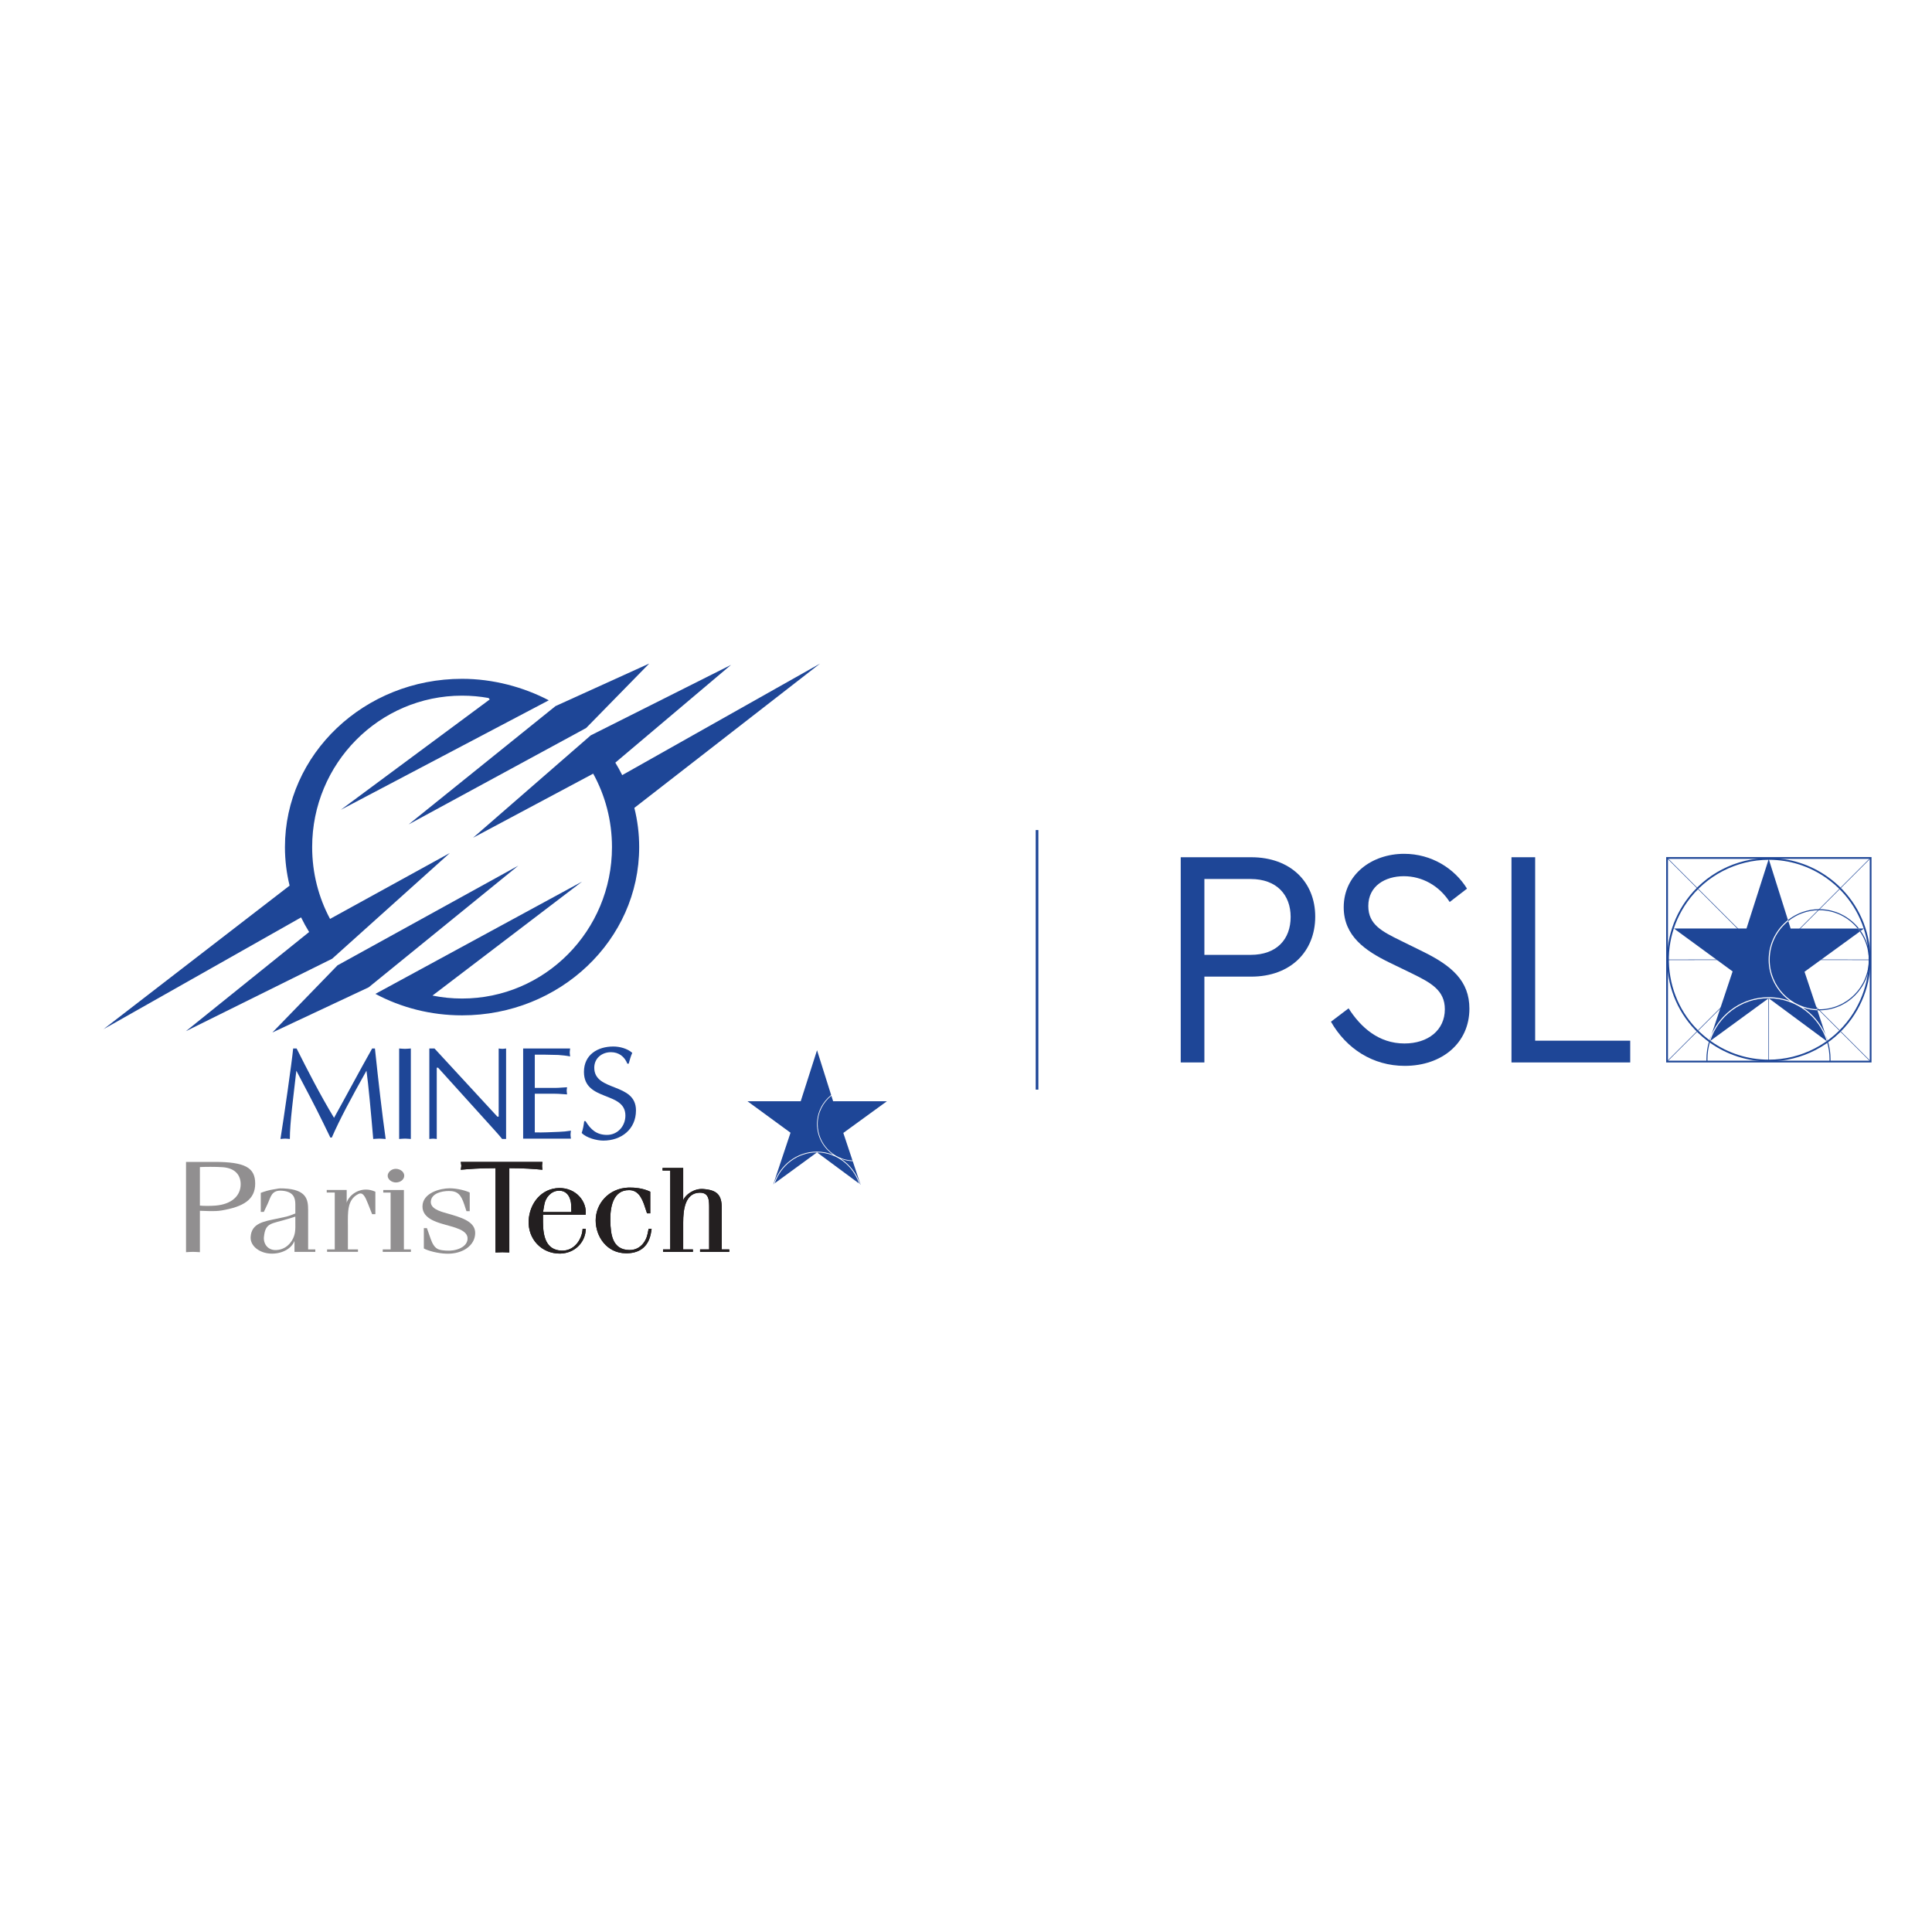 <?xml version="1.0" encoding="UTF-8"?>
<svg xmlns="http://www.w3.org/2000/svg" xmlns:xlink="http://www.w3.org/1999/xlink" width="210px" height="210px" viewBox="0 0 210 210" version="1.1">
  <!-- Generator: Sketch 52.6 (67491) - http://www.bohemiancoding.com/sketch -->
  <title>Mines</title>
  <desc>Created with Sketch.</desc>
  <g id="Mines" stroke="none" stroke-width="1" fill="none" fill-rule="evenodd">
    <g id="Logo_Mines_ParisTech" transform="translate(5, 69)">
      <g id="g16763" transform="translate(121.701, 22.383)" fill="#1E4697">
        <polygon id="path12366" points="54.455 1.862 64.88 12.292 64.922 12.252 54.494 1.823"></polygon>
        <polygon id="path12370" points="54.479 12.917 54.479 12.974 64.977 12.961 64.977 12.904"></polygon>
        <g id="g12380" transform="translate(59.064, 23.466) scale(-1, 1) rotate(-180) translate(-59.064, -23.466) translate(57.962, 21.812)">
          <path d="M1.102,3.307 C0.918,2.692 0.818,2.041 0.818,1.366 C0.818,1.276 0.821,1.184 0.825,1.095 L0.937,1.095 C0.933,1.184 0.932,1.276 0.932,1.366 C0.932,2.012 1.023,2.637 1.194,3.229" id="path12382"></path>
        </g>
        <g id="g12384" transform="translate(71.897, 22.441) scale(-1, 1) rotate(-180) translate(-71.897, -22.441) translate(70.794, 20.788)">
          <path d="M1.102,2.205 C1.273,1.613 1.367,0.988 1.367,0.342 C1.367,0.25 1.363,0.161 1.359,0.071 L1.471,0.071 C1.475,0.161 1.478,0.25 1.478,0.342 C1.478,0.995 1.385,1.629 1.215,2.226" id="path12386"></path>
        </g>
        <g id="g12388" transform="translate(59.455, 18.528) scale(-1, 1) rotate(-180) translate(-59.455, -18.528) translate(53.392, 13.016)">
          <polygon id="path12390" points="1.102 0 1.064 0.04 11.779 10.759 11.821 10.719"></polygon>
        </g>
        <g id="g12392" transform="translate(72.148, 19.012) scale(-1, 1) rotate(-180) translate(-72.148, -19.012) translate(66.636, 14.051)">
          <polygon id="path12394" points="9.922 0 0.065 9.857 0.107 9.899 9.962 0.041"></polygon>
        </g>
        <g id="g12396" transform="translate(71.622, 12.963) scale(-1, 1) rotate(-180) translate(-71.622, -12.963) translate(66.11, 11.861)">
          <polygon id="path12398" points="0 1.102 10.538 1.093 10.538 1.148 0 1.16"></polygon>
        </g>
        <polygon id="path12400" points="65.52 24.024 65.578 24.024 65.578 17.118 65.52 17.118"></polygon>
        <path d="M54.405,24.101 L76.723,24.101 L76.723,1.78 L54.405,1.78 L54.405,24.101 Z M54.599,1.972 L76.533,1.972 L76.533,23.908 L54.599,23.908 L54.599,1.972 Z" id="path12402" fill-rule="nonzero"></path>
        <g id="g12404" transform="translate(65.551, 12.415) scale(-1, 1) rotate(-180) translate(-65.551, -12.415) translate(53.424, 0.839)" fill-rule="nonzero">
          <path d="M12.127,0 L12.126,0 C9.836,0 7.631,0.703 5.756,2.027 C3.346,3.732 1.742,6.274 1.239,9.183 C0.74,12.094 1.404,15.025 3.107,17.436 C5.176,20.364 8.555,22.111 12.145,22.111 C14.435,22.111 16.639,21.409 18.515,20.083 C20.927,18.379 22.531,15.838 23.029,12.928 C23.53,10.019 22.868,7.088 21.163,4.675 C19.095,1.75 15.715,0 12.127,0 M12.145,21.919 C8.618,21.919 5.298,20.2 3.264,17.325 C1.59,14.956 0.94,12.076 1.432,9.216 C1.922,6.357 3.496,3.861 5.866,2.186 C7.71,0.882 9.876,0.193 12.126,0.193 L12.127,0.193 C15.652,0.193 18.972,1.911 21.004,4.786 C22.68,7.157 23.332,10.035 22.839,12.895 C22.348,15.754 20.774,18.252 18.404,19.926 C16.56,21.23 14.397,21.919 12.145,21.919" id="path12406"></path>
        </g>
        <g id="g12408" transform="translate(71.04, 8.104) scale(-1, 1) rotate(-180) translate(-71.04, -8.104) translate(66.63, 6.451)">
          <path d="M4.41,2.205 C6.093,2.205 7.598,1.429 8.587,0.216 L8.73,0.216 C7.721,1.495 6.161,2.318 4.41,2.318 C3.126,2.318 1.949,1.874 1.013,1.137 L1.05,1.022 C1.971,1.761 3.138,2.205 4.41,2.205" id="path12410"></path>
        </g>
        <g id="g12412" transform="translate(73.596, 14.573) scale(-1, 1) rotate(-180) translate(-73.596, -14.573) translate(69.738, 9.612)">
          <path d="M1.102,1.102 C1.169,1.1 1.236,1.098 1.302,1.098 C4.334,1.098 6.801,3.563 6.801,6.595 C6.801,7.76 6.436,8.844 5.811,9.733 L5.722,9.667 C6.33,8.795 6.688,7.737 6.688,6.595 C6.688,3.626 4.273,1.209 1.302,1.209 C1.223,1.209 1.145,1.213 1.065,1.216" id="path12414"></path>
        </g>
        <g id="g12416" transform="translate(75.908, 9.542) scale(-1, 1) rotate(-180) translate(-75.908, -9.542) translate(74.805, 8.44)">
          <path d="M1.102,1.102 L0.556,1.102 C0.621,1.019 0.684,0.933 0.746,0.844 L1.102,1.102 Z" id="path12418"></path>
        </g>
        <g id="g12420" transform="translate(75.46, 9.866) scale(-1, 1) rotate(-180) translate(-75.46, -9.866) translate(74.357, 8.764)">
          <path d="M1.102,1.102 L1.192,1.169 C1.131,1.256 1.068,1.345 1.003,1.427 L0.86,1.427 C0.946,1.323 1.026,1.214 1.102,1.102" id="path12422"></path>
        </g>
        <g id="g12424" transform="translate(70.837, 18.426) scale(-1, 1) rotate(-180) translate(-70.837, -18.426) translate(69.735, 17.324)">
          <path d="M1.102,1.102 C1.093,1.137 1.079,1.17 1.072,1.204 L1.102,1.102 Z" id="path12426"></path>
        </g>
        <g id="g12428" transform="translate(70.082, 19.46) scale(-1, 1) rotate(-180) translate(-70.082, -19.46) translate(68.428, 17.807)">
          <path d="M3.307,0 L2.412,2.682 C1.864,2.703 1.338,2.803 0.843,2.973 C1.927,2.246 2.79,1.214 3.307,0" id="path12430"></path>
        </g>
        <g id="g12432" transform="translate(70.137, 13.401) scale(-1, 1) rotate(-180) translate(-70.137, -13.401) translate(64.625, 8.44)">
          <path d="M3.307,8.819 L3.055,9.625 C1.822,8.638 1.031,7.122 1.031,5.424 C1.031,2.534 3.321,0.171 6.178,0.044 L4.818,4.121 L10.835,8.495 C10.758,8.608 10.676,8.716 10.592,8.819 L3.307,8.819 Z" id="path12434"></path>
        </g>
        <g id="g12436" transform="translate(61.669, 11.494) scale(-1, 1) rotate(-180) translate(-61.669, -11.494) translate(54.503, 1.572)">
          <path d="M11.024,4.41 C11.848,4.41 12.638,4.261 13.368,3.99 C11.961,4.986 11.04,6.627 11.04,8.478 C11.04,10.227 11.862,11.787 13.14,12.795 L11.049,19.425 L8.632,11.874 L0.745,11.874 L7.124,7.21 L4.822,0.32 C5.854,2.724 8.242,4.41 11.024,4.41" id="path12438"></path>
        </g>
        <g id="g12440" transform="translate(65.877, 19.527) scale(-1, 1) rotate(-180) translate(-65.877, -19.527) translate(58.711, 16.219)">
          <path d="M13.229,1.102 L13.152,1.047 C12.317,3.75 9.794,5.715 6.817,5.715 C3.853,5.715 1.342,3.771 0.491,1.09 L0.419,1.148 L0.365,0.988 L6.838,5.714 L13.284,0.944 L13.229,1.102 Z" id="path12442"></path>
        </g>
        <g id="g12444" transform="translate(59.108, 21.671) scale(-1, 1) rotate(-180) translate(-59.108, -21.671) translate(58.005, 20.569)">
          <path d="M1.102,1.102 L1.126,1.087 L1.32,1.677 C1.241,1.49 1.167,1.3 1.102,1.102" id="path12446"></path>
        </g>
        <g id="g12448" transform="translate(71.959, 21.718) scale(-1, 1) rotate(-180) translate(-71.959, -21.718) translate(70.857, 20.615)">
          <path d="M1.102,1.102 C1.038,1.307 0.962,1.508 0.879,1.707 L1.084,1.089 L1.102,1.102 Z" id="path12450"></path>
        </g>
        <g id="g12452" transform="translate(71.874, 7.13) scale(-1, 1) rotate(-180) translate(-71.874, -7.13) translate(66.362, 1.067)">
          <polygon id="path12454" points="0 1.102 0.041 1.062 10.326 11.345 10.287 11.385"></polygon>
        </g>
        <g id="g12456" transform="translate(8.541, 13.209) scale(-1, 1) rotate(-180) translate(-8.541, -13.209) translate(0.824, 1.633)" fill-rule="nonzero">
          <path d="M15.434,16.536 C15.434,12.75 12.763,10.012 8.471,10.012 L3.387,10.012 L3.387,0.685 L0.815,0.685 L0.815,22.99 L8.471,22.99 C12.763,22.99 15.434,20.287 15.434,16.536 Z M3.387,20.624 L3.387,12.378 L8.406,12.378 C11.277,12.378 12.763,14.101 12.763,16.501 C12.763,18.867 11.277,20.624 8.406,20.624 L3.387,20.624 Z" id="path12458"></path>
        </g>
        <g id="g12460" transform="translate(25.59, 12.925) scale(-1, 1) rotate(-180) translate(-25.59, -12.925) translate(17.322, 0.798)">
          <path d="M15.434,19.844 L13.553,18.392 C12.397,20.182 10.547,21.195 8.568,21.195 C6.555,21.195 4.705,20.149 4.705,17.952 C4.705,15.924 6.223,15.18 8.205,14.2 L10.613,13.016 C13.784,11.463 15.695,9.807 15.695,6.798 C15.695,3.047 12.694,0.58 8.666,0.58 C5.202,0.58 2.329,2.439 0.646,5.38 L2.562,6.833 C3.882,4.771 5.829,3.014 8.634,3.014 C11.207,3.014 13.025,4.467 13.025,6.73 C13.025,8.793 11.537,9.603 9.392,10.652 L6.95,11.835 C4.409,13.085 2.033,14.673 2.033,17.816 C2.033,21.364 5.068,23.629 8.601,23.629 C11.57,23.629 14.079,22.041 15.434,19.844" id="path12462"></path>
        </g>
        <g id="g12464" transform="translate(44.204, 13.37) scale(-1, 1) rotate(-180) translate(-44.204, -13.37) translate(37.59, 1.794)">
          <polygon id="path12466" points="0 23.151 0 0.846 12.906 0.846 12.906 3.212 2.574 3.212 2.574 23.151"></polygon>
        </g>
      </g>
      <g id="g17375" transform="translate(12.326, 56.758)">
        <g id="g12504" transform="translate(6.606, 5.849) scale(-1, 1) rotate(-180) translate(-6.606, -5.849) translate(2.197, 0.337)" fill="#918F90" fill-rule="nonzero">
          <path d="M2.205,5.512 C2.635,5.512 3.757,5.414 4.532,5.542 C6.962,5.948 8.215,6.737 8.215,8.471 C8.215,10.206 7.116,10.825 3.774,10.825 L0.697,10.825 L0.697,1.011 C0.937,1.026 1.194,1.046 1.451,1.046 C1.691,1.046 1.93,1.026 2.205,1.011 L2.205,5.512 Z M2.205,10.264 C2.722,10.291 3.946,10.307 4.688,10.249 C6.049,10.149 6.637,9.375 6.637,8.399 C6.637,7.126 5.636,6.218 3.911,6.077 C3.326,6.032 2.635,6.032 2.205,6.077 L2.205,10.264 Z" id="path12506"></path>
        </g>
        <g id="g12508" transform="translate(13.121, 6.693) scale(-1, 1) rotate(-180) translate(-13.121, -6.693) translate(9.263, 2.834)" fill="#918F90" fill-rule="nonzero">
          <path d="M5.512,4.41 L5.234,4.302 C4.604,4.054 4.622,4.086 3.472,3.838 C2.119,3.544 0.727,3.376 0.653,1.829 C0.615,0.854 1.636,0.112 2.786,0.051 C3.917,-0.011 5.048,0.486 5.42,1.427 L5.42,0.237 L7.683,0.237 L7.683,0.502 L6.903,0.502 L6.903,4.813 C6.903,5.956 6.701,7.021 4.252,7.131 C3.583,7.162 3.684,7.101 3.201,7.04 C2.645,6.962 2.125,6.79 1.756,6.651 L1.756,4.581 L2.088,4.581 L2.497,5.446 C2.85,6.189 2.897,6.992 4.103,6.882 C5.309,6.776 5.512,6.111 5.512,5.401 L5.512,4.41 Z M5.512,3.436 C5.512,3.037 5.531,2.788 5.475,2.387 C5.346,1.489 4.64,0.502 3.472,0.438 C2.489,0.376 2.025,1.149 2.099,1.861 C2.267,3.453 2.88,3.251 4.77,3.838 L5.512,4.07 L5.512,3.436 Z" id="path12510"></path>
        </g>
        <g id="g12512" transform="translate(20.481, 6.455) scale(-1, 1) rotate(-180) translate(-20.481, -6.455) translate(17.174, 2.597)" fill="#918F90">
          <path d="M4.41,0 L1.052,0 L1.052,0.265 L1.887,0.265 L1.887,6.446 L1.014,6.446 L1.014,6.725 L3.184,6.725 L3.184,5.317 C3.278,5.825 4.056,6.77 5.281,6.77 C5.633,6.77 5.948,6.691 6.3,6.539 L6.3,4.097 L5.948,4.097 L5.502,5.224 C5.187,6.015 4.946,6.523 4.464,6.293 C3.204,5.69 3.315,4.238 3.315,2.876 L3.315,0.265 L4.41,0.265 L4.41,0 Z" id="path12514"></path>
        </g>
        <g id="g12516" transform="translate(25.511, 5.888) scale(-1, 1) rotate(-180) translate(-25.511, -5.888) translate(23.306, 0.927)" fill="#918F90" fill-rule="nonzero">
          <path d="M3.307,8.819 C3.307,8.386 2.882,8.078 2.4,8.078 C1.935,8.078 1.507,8.417 1.507,8.805 C1.507,9.189 1.916,9.561 2.379,9.561 C2.882,9.561 3.307,9.223 3.307,8.819 Z M0.97,0.535 L0.97,0.799 L1.825,0.799 L1.825,6.981 L1.026,6.981 L1.026,7.26 L3.27,7.26 L3.27,0.799 L4.032,0.799 L4.032,0.535 L0.97,0.535 Z" id="path12518"></path>
        </g>
        <g id="g12520" transform="translate(31.484, 6.82) scale(-1, 1) rotate(-180) translate(-31.484, -6.82) translate(27.626, 2.962)" fill="#918F90">
          <path d="M5.512,5.512 C5.16,6.563 4.808,6.981 3.844,6.981 C3.009,6.981 1.952,6.703 1.877,5.851 C1.822,5.092 2.768,4.785 3.621,4.553 C5.068,4.136 6.756,3.703 6.698,2.358 C6.661,1.076 5.383,0.133 3.639,0.164 C2.638,0.179 1.507,0.504 1.118,0.735 L1.118,2.945 L1.452,2.945 L1.841,1.833 C2.269,0.581 2.749,0.564 3.51,0.504 C4.567,0.411 5.772,0.843 5.864,1.709 C5.996,2.776 4.29,3.054 3.212,3.379 C2.453,3.612 0.969,4.027 0.969,5.295 C0.969,6.778 2.897,7.274 3.917,7.274 C4.771,7.274 5.751,6.997 6.105,6.811 L6.105,4.785 L5.751,4.785 L5.512,5.512 Z" id="path12522"></path>
        </g>
        <path d="M38.034,10.378 C37.759,10.363 37.521,10.356 37.282,10.356 C37.025,10.356 36.765,10.363 36.528,10.378 L36.528,1.217 C34.788,1.217 33.735,1.303 32.756,1.389 C32.775,1.247 32.817,1.102 32.817,0.961 C32.817,0.82 32.774,0.692 32.756,0.536 L41.635,0.536 C41.62,0.692 41.594,0.82 41.594,0.961 C41.594,1.102 41.619,1.247 41.635,1.389 C40.773,1.303 39.567,1.217 38.034,1.217 L38.034,10.378 Z" id="path12526" fill="#231F20"></path>
        <path d="M38.034,10.378 C37.759,10.363 37.521,10.356 37.282,10.356 C37.025,10.356 36.765,10.363 36.528,10.378 L36.528,1.217 C34.788,1.217 33.735,1.303 32.756,1.389 C32.775,1.247 32.817,1.102 32.817,0.961 C32.817,0.82 32.774,0.692 32.756,0.536 L41.635,0.536 C41.62,0.692 41.594,0.82 41.594,0.961 C41.594,1.102 41.619,1.247 41.635,1.389 C40.773,1.303 39.567,1.217 38.034,1.217 L38.034,10.378 Z" id="path12530" fill="#231F20"></path>
        <path d="M46.352,7.811 L46,7.811 L45.981,7.996 C45.889,8.922 45.126,10.252 43.68,10.176 C42.049,10.097 41.696,8.676 41.696,7.067 L41.696,6.281 L46.333,6.281 C46.498,4.858 45.31,3.358 43.457,3.375 C41.547,3.406 40.25,4.996 40.137,6.882 C40.027,8.939 41.565,10.531 43.57,10.501 C45.143,10.468 46.22,9.31 46.333,8.025 L46.352,7.811 Z M41.845,5.151 C41.976,4.411 42.568,3.699 43.383,3.668 C44.366,3.623 44.74,4.488 44.759,5.26 L44.774,5.986 L41.697,5.986 L41.845,5.151 Z" id="path12534" fill="#231F20" fill-rule="nonzero"></path>
        <path d="M46.352,7.811 L46,7.811 L45.981,7.996 C45.889,8.922 45.126,10.252 43.68,10.176 C42.049,10.097 41.696,8.676 41.696,7.067 L41.696,6.281 L46.333,6.281 C46.498,4.858 45.31,3.358 43.457,3.375 C41.547,3.406 40.25,4.996 40.137,6.882 C40.027,8.939 41.565,10.531 43.57,10.501 C45.143,10.468 46.22,9.31 46.333,8.025 L46.352,7.811 Z M41.845,5.151 C41.976,4.411 42.568,3.699 43.383,3.668 C44.366,3.623 44.74,4.488 44.759,5.26 L44.774,5.986 L41.697,5.986 L41.845,5.151 Z" id="path12538" fill="#231F20" fill-rule="nonzero"></path>
        <path d="M53.003,6.126 L52.819,5.568 C52.409,4.225 51.928,3.623 51.075,3.605 C49.274,3.574 48.979,5.523 49.016,6.99 C49.054,8.351 49.201,10.098 51.093,10.114 C52.208,10.127 52.893,9.248 53.076,8.303 L53.173,7.811 L53.504,7.811 L53.451,8.151 C53.173,9.927 52.004,10.485 50.706,10.468 C48.609,10.452 47.422,8.629 47.422,6.898 C47.422,5.089 48.813,3.405 50.981,3.327 C51.538,3.314 52.501,3.358 53.355,3.775 L53.355,6.126 L53.003,6.126 Z" id="path12542" fill="#231F20"></path>
        <path d="M53.003,6.126 L52.819,5.568 C52.409,4.225 51.928,3.623 51.075,3.605 C49.274,3.574 48.979,5.523 49.016,6.99 C49.054,8.351 49.201,10.098 51.093,10.114 C52.208,10.127 52.893,9.248 53.076,8.303 L53.173,7.811 L53.504,7.811 L53.451,8.151 C53.173,9.927 52.004,10.485 50.706,10.468 C48.609,10.452 47.422,8.629 47.422,6.898 C47.422,5.089 48.813,3.405 50.981,3.327 C51.538,3.314 52.501,3.358 53.355,3.775 L53.355,6.126 L53.003,6.126 Z" id="path12546" fill="#231F20"></path>
        <path d="M58.769,10.314 L58.769,10.049 L59.755,10.049 L59.755,5.615 C59.755,4.734 59.771,3.853 58.695,3.884 C57.137,3.93 56.934,5.754 56.934,7.115 L56.934,10.049 L57.99,10.049 L57.99,10.314 L54.745,10.314 L54.745,10.049 L55.526,10.049 L55.526,1.473 L54.691,1.473 L54.691,1.196 L56.934,1.196 L56.934,4.704 C57.157,4.115 58.102,3.405 59.103,3.482 C60.607,3.589 61.126,4.115 61.126,5.539 L61.126,10.049 L61.943,10.049 L61.943,10.314 L58.769,10.314 Z" id="path12550" fill="#231F20"></path>
        <path d="M58.769,10.314 L58.769,10.049 L59.755,10.049 L59.755,5.615 C59.755,4.734 59.771,3.853 58.695,3.884 C57.137,3.93 56.934,5.754 56.934,7.115 L56.934,10.049 L57.99,10.049 L57.99,10.314 L54.745,10.314 L54.745,10.049 L55.526,10.049 L55.526,1.473 L54.691,1.473 L54.691,1.196 L56.934,1.196 L56.934,4.704 C57.157,4.115 58.102,3.405 59.103,3.482 C60.607,3.589 61.126,4.115 61.126,5.539 L61.126,10.049 L61.943,10.049 L61.943,10.314 L58.769,10.314 Z" id="path12554" fill="#231F20"></path>
      </g>
      <path d="M79.214,59.612 L83.804,56.261 C83.801,56.261 83.794,56.26 83.788,56.26 C81.682,56.26 79.891,57.658 79.213,59.612" id="path12558" fill="#1E4697"></path>
      <g id="g12468" transform="translate(60.852, 49.555) scale(-1, 1) rotate(-180) translate(-60.852, -49.555) translate(57.545, 44.042)" fill="#1E4697">
        <path d="M1.102,2.205 C1.664,1.283 2.308,0.709 3.43,0.709 C4.596,0.709 5.433,1.67 5.433,2.81 C5.433,5.483 0.928,4.306 0.928,7.556 C0.928,9.41 2.396,10.317 4.122,10.317 C4.811,10.317 5.646,10.102 6.179,9.626 C6.006,9.253 5.906,8.849 5.791,8.448 L5.646,8.448 C5.343,9.224 4.711,9.7 3.864,9.7 C2.87,9.7 2.049,9.038 2.049,8.016 C2.049,5.371 6.582,6.435 6.582,3.371 C6.582,1.312 4.983,0.089 3.028,0.089 C2.324,0.089 1.174,0.39 0.682,0.924 C0.827,1.339 0.9,1.774 0.956,2.205 L1.102,2.205 Z" id="path12470"></path>
      </g>
      <g id="g12472" transform="translate(54.232, 49.802) scale(-1, 1) rotate(-180) translate(-54.232, -49.802) translate(50.925, 44.841)" fill="#1E4697">
        <path d="M2.205,5.512 L4.434,5.512 C4.868,5.512 5.284,5.569 5.714,5.583 C5.702,5.468 5.672,5.338 5.672,5.211 C5.672,5.094 5.702,4.965 5.714,4.805 C5.284,4.823 4.868,4.878 4.434,4.878 L2.205,4.878 L2.205,0.678 C3.083,0.648 3.948,0.707 4.81,0.735 C5.255,0.75 5.689,0.792 6.133,0.865 C6.118,0.707 6.089,0.577 6.089,0.433 C6.089,0.291 6.118,0.146 6.133,0 L0.939,0 L0.939,9.798 L6.046,9.798 C6.034,9.64 6.003,9.512 6.003,9.367 C6.003,9.222 6.034,9.079 6.046,8.935 C5.617,9.021 5.183,9.063 4.754,9.093 L3.313,9.124 L2.205,9.124 L2.205,5.512 Z" id="path12474"></path>
      </g>
      <g id="g12476" transform="translate(39.489, 49.926) scale(-1, 1) rotate(-180) translate(-39.489, -49.926) translate(38.387, 44.965)" fill="#1E4697">
        <path d="M-3.91662003e-17,9.922 C0.201,9.908 0.418,9.882 0.634,9.882 C0.837,9.882 1.037,9.908 1.269,9.922 L1.269,0.086 C1.037,0.097 0.837,0.125 0.634,0.125 C0.418,0.125 0.201,0.097 -3.91662003e-17,0.086 L-3.91662003e-17,9.922 Z" id="path12478"></path>
      </g>
      <g id="g12480" transform="translate(45.6, 49.841) scale(-1, 1) rotate(-180) translate(-45.6, -49.841) translate(41.191, 44.88)" fill="#1E4697">
        <path d="M8.819,0 L8.388,0 C8.231,0.201 7.942,0.545 7.64,0.874 L1.424,7.75 L1.282,7.75 L1.282,0 C1.136,0.012 1.01,0.037 0.88,0.037 C0.735,0.037 0.604,0.012 0.476,0 L0.476,9.836 L1.037,9.836 L7.871,2.428 L8.014,2.428 L8.014,9.836 C8.144,9.822 8.273,9.796 8.417,9.796 C8.544,9.796 8.676,9.822 8.819,9.836 L8.819,0 Z" id="path12482"></path>
      </g>
      <g id="g12484" transform="translate(31.344, 49.926) scale(-1, 1) rotate(-180) translate(-31.344, -49.926) translate(24.729, 44.965)" fill="#1E4697">
        <path d="M11.024,9.922 C11.399,6.37 11.803,2.829 12.192,0.086 C11.932,0.097 11.732,0.125 11.515,0.125 C11.286,0.125 11.054,0.097 10.839,0.086 C10.594,2.977 10.307,6.081 10.106,7.506 C8.435,4.527 7.2,2.226 6.337,0.241 L6.178,0.241 L5.388,1.865 C4.466,3.766 3.459,5.637 2.482,7.506 C2.166,4.7 1.776,1.852 1.776,0.086 C1.59,0.097 1.432,0.125 1.273,0.125 C1.086,0.125 0.925,0.097 0.755,0.086 C1.128,2.398 1.993,8.41 2.137,9.922 L2.511,9.922 C3.66,7.639 5.041,4.93 6.58,2.383 C7.947,4.845 9.271,7.347 10.723,9.922 L11.024,9.922 Z" id="path12486"></path>
      </g>
      <g id="g12488" transform="translate(60.203, 22.058) scale(-1, 1) rotate(-180) translate(-60.203, -22.058) translate(35.398, 2.214)" fill="#1E4697">
        <path d="M11.024,19.844 L23.814,30.973 L39.061,38.632 L26.485,28.006 C26.754,27.565 27.005,27.113 27.232,26.649 L48.743,38.776 L28.553,23.089 C28.897,21.72 29.078,20.295 29.078,18.826 C29.078,8.726 20.459,0.538 9.827,0.538 C6.405,0.538 3.192,1.385 0.408,2.872 L22.873,15.076 L6.61,2.687 C7.65,2.478 8.726,2.366 9.827,2.366 C18.827,2.366 26.121,9.737 26.121,18.826 C26.121,21.723 25.381,24.445 24.08,26.809 L11.024,19.844 Z" id="path12490"></path>
      </g>
      <g id="g12492" transform="translate(30.323, 24.266) scale(-1, 1) rotate(-180) translate(-30.323, -24.266) translate(5.518, 4.422)" fill="#1E4697">
        <path d="M25.356,13.229 C24.113,15.552 23.412,18.21 23.412,21.034 C23.412,30.125 30.707,37.496 39.707,37.496 C40.69,37.496 41.653,37.409 42.588,37.24 L42.714,37.082 L26.527,25.088 L49.134,36.991 C46.378,38.432 43.072,39.326 39.707,39.326 C29.074,39.326 20.454,31.135 20.454,21.034 C20.454,19.595 20.63,18.195 20.961,16.848 L0.732,1.242 L22.21,13.392 C22.474,12.848 22.764,12.319 23.082,11.806 L9.691,1.026 L25.589,8.902 L38.377,20.391 L25.356,13.229" id="path12494"></path>
      </g>
      <g id="g12496" transform="translate(38.383, 33.859) scale(-1, 1) rotate(-180) translate(-38.383, -33.859) translate(24.603, 24.488)" fill="#1E4697">
        <polygon id="path12498" points="0 0 7.081 7.3 26.735 18.138 10.475 4.916"></polygon>
      </g>
      <g id="g12500" transform="translate(52.645, 11.791) scale(-1, 1) rotate(-180) translate(-52.645, -11.791) translate(39.415, 2.972)" fill="#1E4697">
        <polygon id="path12502" points="0 0 15.967 12.861 26.155 17.486 19.293 10.476"></polygon>
      </g>
      <g id="g12560" transform="translate(83.69, 52.352) scale(-1, 1) rotate(-180) translate(-83.69, -52.352) translate(75.973, 44.084)" fill="#1E4697">
        <path d="M15.434,9.922 L9.583,9.922 L7.835,15.464 L6.062,9.922 L0.273,9.922 L4.953,6.498 L3.083,0.893 L3.124,0.923 C3.782,2.969 5.633,4.444 7.817,4.444 C8.453,4.444 9.06,4.316 9.619,4.088 C8.543,4.811 7.834,6.036 7.834,7.43 C7.834,8.714 8.435,9.858 9.371,10.595 L9.395,10.522 C8.488,9.796 7.906,8.681 7.906,7.43 C7.906,5.302 9.586,3.565 11.691,3.476 C11.699,3.452 11.708,3.427 11.716,3.403 C11.261,3.42 10.827,3.516 10.422,3.67 C11.404,3.036 12.154,2.055 12.52,0.891 L12.564,0.859 L10.692,6.475 L15.434,9.922 Z" id="path12562"></path>
      </g>
      <path d="M83.81,56.262 L88.376,59.643 C87.709,57.68 85.919,56.272 83.81,56.262" id="path12566" fill="#1E4697"></path>
      <path d="M107.722,21.222 L107.722,49.438" id="path17031" stroke="#1E4697" stroke-width="0.289"></path>
    </g>
  </g>
</svg>
